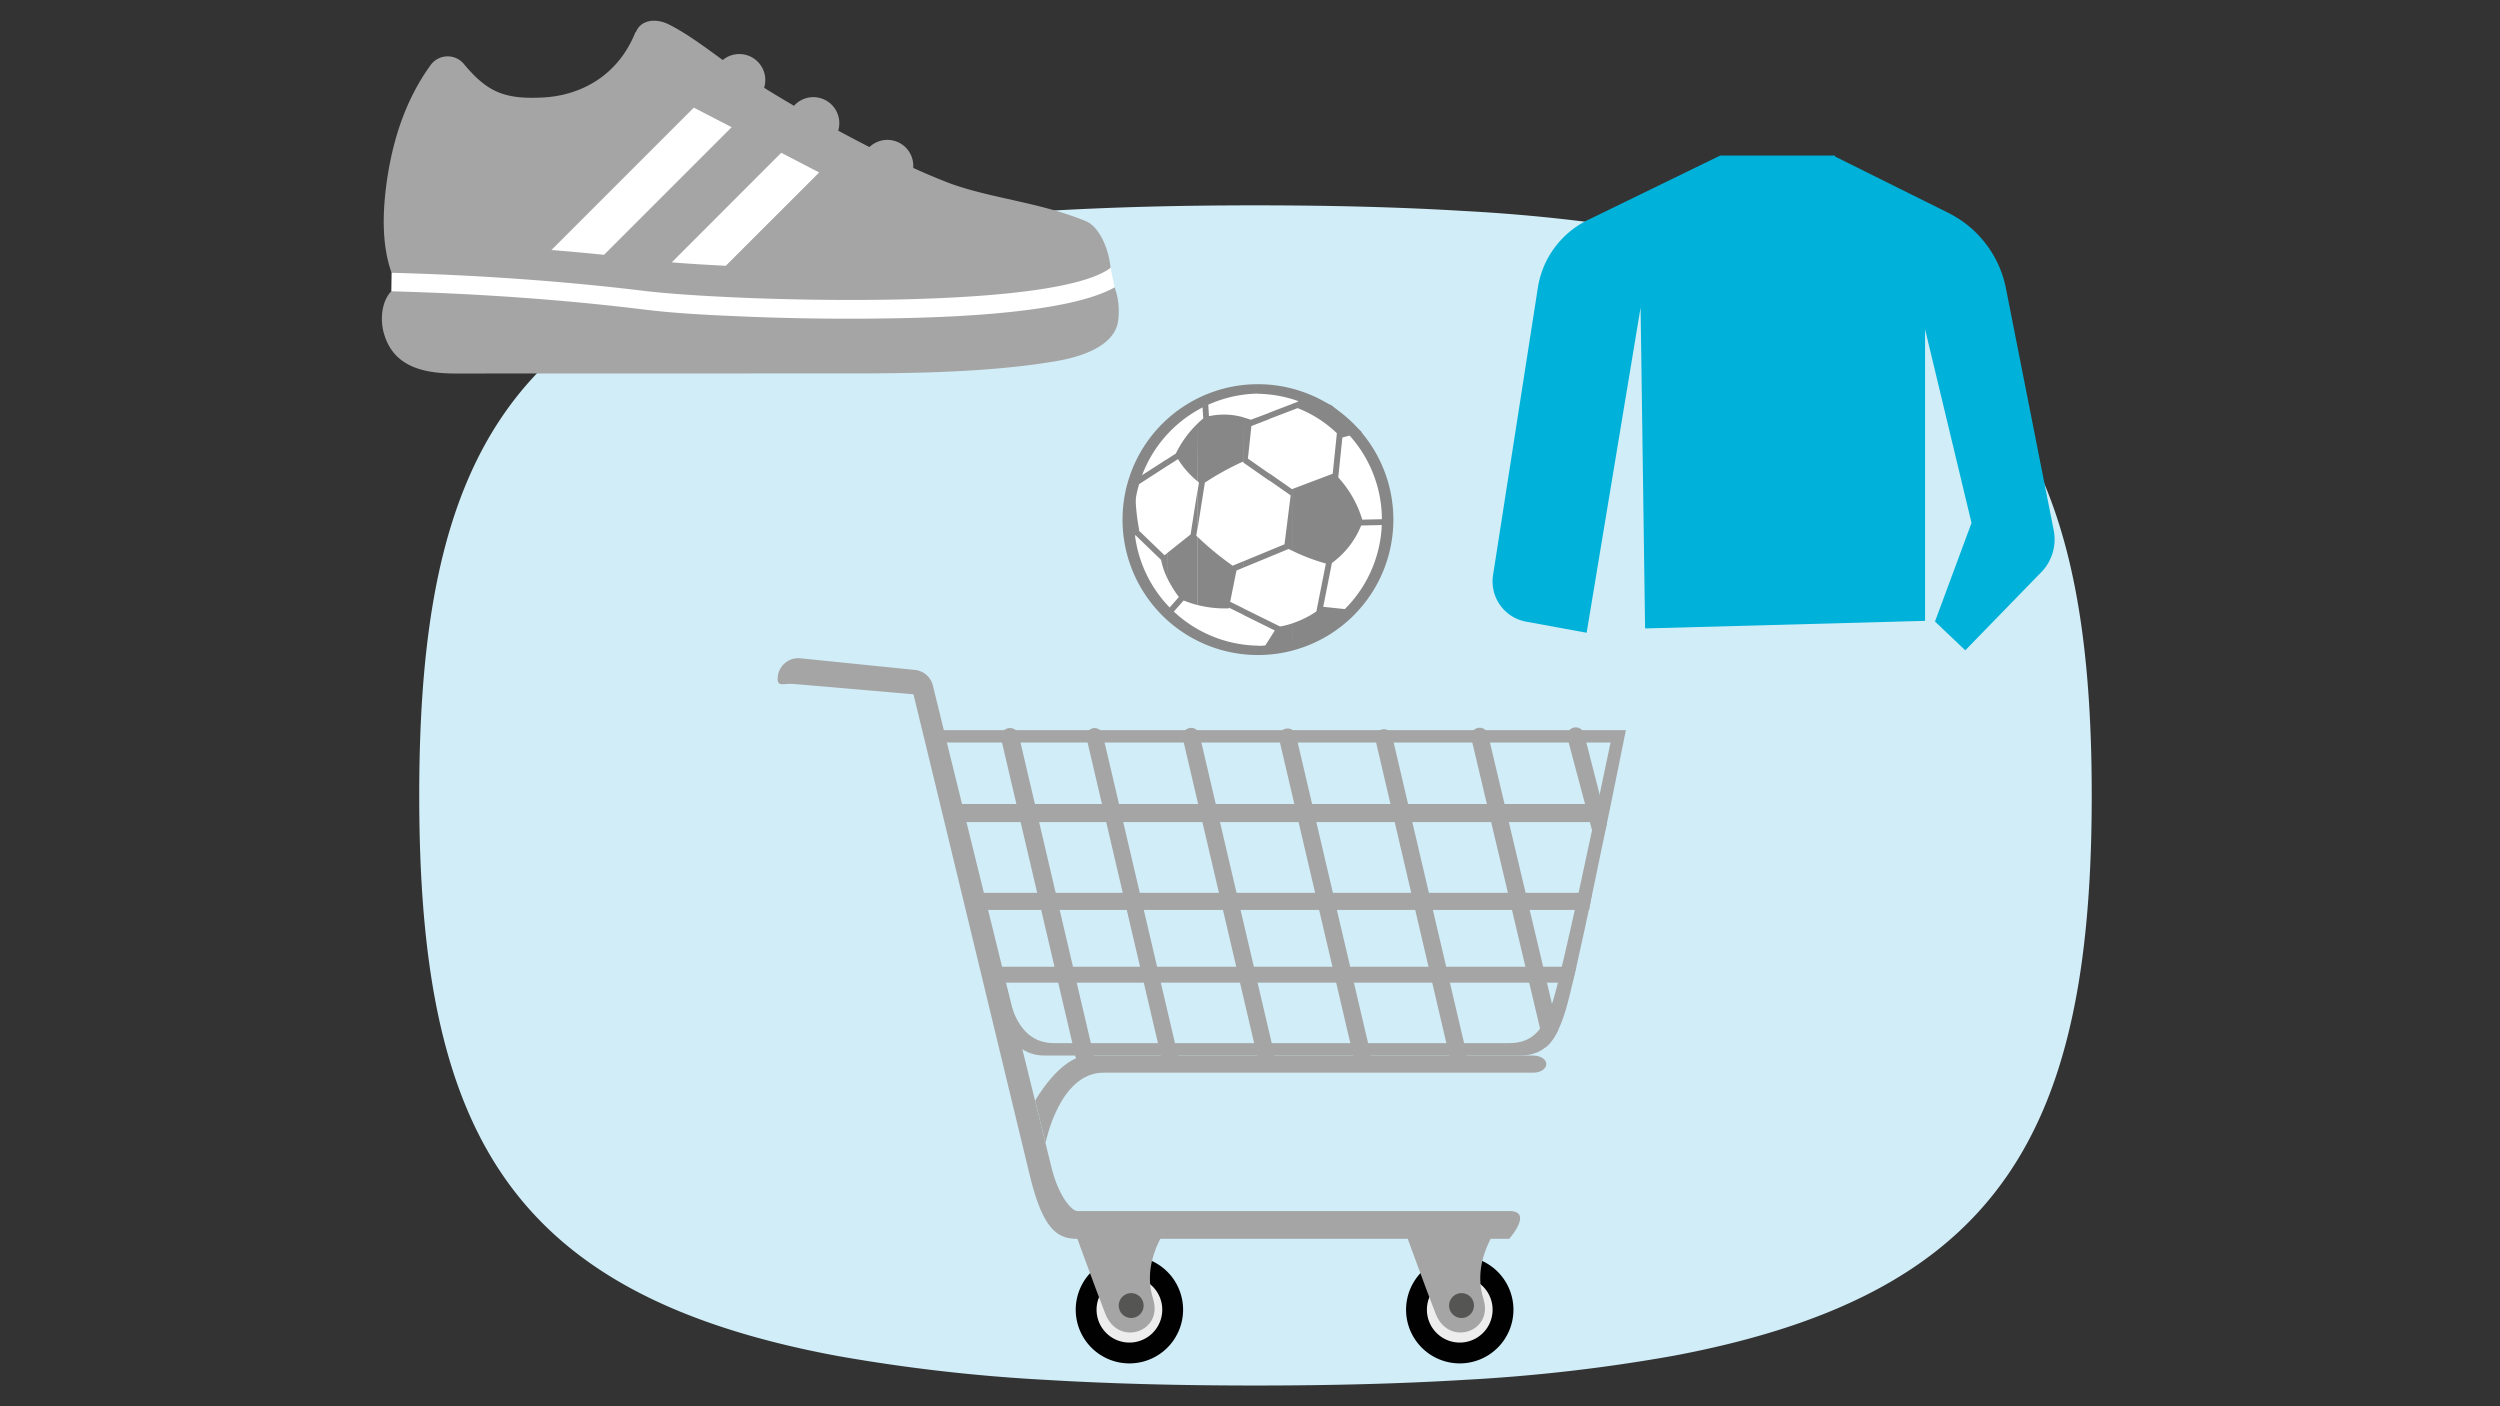 <svg id="Layer_1" data-name="Layer 1" xmlns="http://www.w3.org/2000/svg" viewBox="0 0 720 405"><rect x="0" y="0" width="720" height="405" fill="#333333" stroke="none"/><defs><style>.cls-1{fill:#d1edf7;}.cls-2{fill:#010101;}.cls-3{fill:#ededee;}.cls-10,.cls-4{fill:#a5a5a5;}.cls-5{fill:#555554;}.cls-6{fill:#00b2d9;}.cls-7{fill:#fff;}.cls-10,.cls-7,.cls-9{fill-rule:evenodd;}.cls-8,.cls-9{fill:#878787;}</style></defs><path class="cls-1" d="M361.53,59.14c21.9,0,41.92.52,60.21,1.63A490.86,490.86,0,0,1,482,67.71c24.39,4.57,44.22,11.12,60.21,20,45.84,25.39,60.21,69.83,60.21,141.37s-14.37,116-60.21,141.38c-16,8.86-35.82,15.41-60.21,20a490.86,490.86,0,0,1-60.21,6.94c-18.29,1.11-38.31,1.63-60.21,1.63s-41.92-.52-60.21-1.62a495,495,0,0,1-60.21-6.9c-24.39-4.54-44.22-11.06-60.21-19.87-46-25.38-60.21-69.85-60.21-141.54S134.93,112.92,180.9,87.55c16-8.83,35.82-15.35,60.21-19.89a493,493,0,0,1,60.21-6.9c18.29-1.1,38.31-1.62,60.21-1.62"/><path class="cls-2" d="M435.87,377.2a15.46,15.46,0,1,1-15.45-15.46,15.46,15.46,0,0,1,15.45,15.46Z"/><path class="cls-3" d="M429.87,377.2a9.46,9.46,0,1,1-9.45-9.46,9.45,9.45,0,0,1,9.45,9.46"/><path class="cls-4" d="M427.23,374.12c3,9.37-9.88,13.88-13.71,4.36-2.27-5.66-10.26-27.64-10.26-27.64h30s-10,11-6,23.28"/><path class="cls-5" d="M424.5,376a3.58,3.58,0,1,1-3.57-3.58A3.56,3.56,0,0,1,424.5,376Z"/><path class="cls-2" d="M340.73,377.2a15.46,15.46,0,1,1-15.46-15.46,15.46,15.46,0,0,1,15.46,15.46Z"/><path class="cls-3" d="M334.73,377.2a9.46,9.46,0,1,1-9.46-9.46,9.46,9.46,0,0,1,9.46,9.46"/><path class="cls-4" d="M267.72,210.27c6.26,25.35,18.52,74.92,19.91,80.56,1.88,7.62,5.89,13.16,13.15,13.16h137c7.27,0,10.54-4.45,13.16-13.16,3-10.05,12.46-56.38,17.32-80.56Zm179.52,78c-2.5,8-5.63,12.15-12.59,12.15H303.49c-6.95,0-10.79-5.11-12.59-12.15-1.34-5.21-13.06-51-19.06-74.42h192c-4.65,22.34-13.69,65.13-16.59,74.42"/><path class="cls-4" d="M445.34,306.46c0,1.36-1.67,2.47-3.73,2.47H317.8c-12.76,0-16.68,20.25-16.68,20.25l-3-12.18s7.24-13,15.38-13H441.61c2.06,0,3.73,1.1,3.73,2.47"/><path class="cls-4" d="M461.05,236.75H276.79c-2.6,0-4.71-1.16-4.71-2.59s2.11-2.6,4.71-2.6H461.05"/><path class="cls-4" d="M313,306.8a2.52,2.52,0,0,1-3.08-1.77l-21.61-92.32a2.6,2.6,0,0,1,5.05-1.19l21.61,92.33a2.51,2.51,0,0,1-2,2.95"/><path class="cls-4" d="M337.48,307a2.41,2.41,0,0,1-2.88-1.82h0l-21.66-92.53a2.39,2.39,0,0,1,1.77-2.9h0a2.4,2.4,0,0,1,2.88,1.81l21.66,92.53a2.42,2.42,0,0,1-1.77,2.91"/><path class="cls-4" d="M365.15,306.5a2.42,2.42,0,0,1-2.95-1.78h0l-21.57-92.11a2.44,2.44,0,0,1,1.86-2.91h0a2.44,2.44,0,0,1,2.95,1.79L367,303.59a2.42,2.42,0,0,1-1.85,2.91Z"/><path class="cls-4" d="M392.89,306.69a2.44,2.44,0,0,1-2.95-1.79h0l-21.56-92.1a2.43,2.43,0,0,1,1.85-2.91h0a2.44,2.44,0,0,1,3,1.78l21.56,92.11a2.44,2.44,0,0,1-1.86,2.91"/><path class="cls-4" d="M420.64,306.88a2.45,2.45,0,0,1-3-1.79h0L396.12,213a2.44,2.44,0,0,1,1.85-2.91h0a2.44,2.44,0,0,1,2.95,1.79L422.49,304A2.44,2.44,0,0,1,420.64,306.88Z"/><path class="cls-4" d="M444.85,301.76l-21.16-89.33a2.48,2.48,0,0,1,4.81-1.13l20.26,85.36s-1.9,4.12-3.91,5.1"/><path class="cls-4" d="M460.48,246.52l-9.06-34a2.47,2.47,0,0,1,4.81-1.13l6.59,25.71"/><path class="cls-4" d="M457.67,262.07H282.2c-2.47,0-4.47-1.1-4.47-2.47s2-2.47,4.47-2.47H458.53"/><path class="cls-4" d="M452.89,283H287.57c-2.32,0-4.2-1-4.2-2.3s1.88-2.29,4.2-2.29H454"/><path class="cls-4" d="M332.09,374.12c3,9.37-9.88,13.88-13.71,4.36-2.27-5.66-10.26-27.64-10.26-27.64h30s-10,11-6,23.28"/><path class="cls-4" d="M434.65,356.78H310.27c-5.43,0-9.75-2.3-13.54-17.67-1.11-4.48-28.15-116.73-33.66-139.15L228.82,197c-3.26-.33-5.15,1.15-4.82-2.11a5.94,5.94,0,0,1,6.5-5.3l33,3.35a5.92,5.92,0,0,1,5.16,4.48s32.93,133.8,34.17,138.81c2.14,8.65,6,12.55,7.4,12.55H434.65c7.06,0,0,8,0,8"/><path class="cls-5" d="M329.36,376a3.58,3.58,0,1,1-3.58-3.58,3.58,3.58,0,0,1,3.58,3.58"/><path class="cls-6" d="M528.61,45.14,561,61.25a31,31,0,0,1,16.77,22.1l13.66,69.18A13.55,13.55,0,0,1,587.68,165L566,187.29l-9-8.55L473.42,181l-.78,4.11L439.32,179A11.78,11.78,0,0,1,430,165.63L442.88,83a26.2,26.2,0,0,1,14.44-19.65l38.09-18.55H528.5v.33Z"/><polygon class="cls-1" points="455.64 190.15 472.49 88.56 473.98 194.78 455.64 190.15"/><polygon class="cls-1" points="554.42 186.7 554.42 94.82 567.8 150.6 554.42 186.7"/><path class="cls-7" d="M362.29,187.3a37.65,37.65,0,1,0-37.65-37.65,37.72,37.72,0,0,0,37.65,37.65"/><path class="cls-8" d="M362.29,110.65a39,39,0,0,1,0,78V186a36.3,36.3,0,0,0,0-72.59Zm0,78a39,39,0,0,1,0-78v2.71a36.3,36.3,0,0,0,0,72.59Z"/><path class="cls-9" d="M372.22,116.29l1.59-.6.22-2.82,9.52,3.89,8.7,7.74L386.6,126l-1.18,11.49a31.57,31.57,0,0,1,6.92,12.17l7.67-.18,0,1.69-8,.18a24.74,24.74,0,0,1-8.42,10.79l-2.5,12.62,8.12.86a37.87,37.87,0,0,1-17,9.56v-5.67a27.7,27.7,0,0,0,6.9-3.41l2.74-13.8a56.64,56.64,0,0,1-9.64-3.67V140.83l11.61-4.39,1.2-11.67a34.4,34.4,0,0,0-11.31-7.23l-1.5.57Zm-6.66,2.56,6.66-2.56v1.82l-6.66,2.55Zm6.66,66.35a40.27,40.27,0,0,1-6.66,1.13v-2.25l1.59-2.51-1.59-.78V178.9l3.09,1.53a25.91,25.91,0,0,0,3.57-.9Zm0-44.37v17.82l-1.09-.55-5.57,2.3v-1.83l4.38-1.81,1.77-14.1-6.15-4.29v-2.06l6.53,4.57Zm-14.1-20.6c.71.19,1.41.41,2.11.66l5.33-2v1.81l-5.16,2-1,9.38,6.14,4.29v2.06l-7.44-5.2Zm7.44,66.1c-.49,0-1,.08-1.5.1l1.5-2.35Zm0-5.54-7.44-3.68v-1.88l7.44,3.67Zm0-22.22v1.83l-7.44,3.07v-1.83ZM344.89,122c.51-.5,1.06-1,1.64-1.5l-.38-6.15,1.69-.1.34,5.61a20.52,20.52,0,0,1,9.94.33v12.94l-.23-.15A80.4,80.4,0,0,0,347,139l-2.06,13.06V141.22l.36-2.26-.36-.3Zm13.23,55.07-4.18-2.06,0,.19a31.56,31.56,0,0,1-9-.94V154.65A86.53,86.53,0,0,0,355,162.92l3.1-1.28v1.83l-2,.84-1.81,9,3.84,1.89Zm-19.48-46.45a30.68,30.68,0,0,1,6.25-8.62v16.62a25.89,25.89,0,0,1-5.63-6.39l-3.13,2v-2Zm6.25,43.64a31.83,31.83,0,0,1-4-1.32l-3.26,3.69-1.26-1.12,3.15-3.58a31.67,31.67,0,0,1-3.38-5.5v-7.14l6.75-5.37,2-12.74v10.83l-.36,2.26.36.34Zm-8.76-7.83a22.25,22.25,0,0,1-1.74-5.18l-7.4-7.14-1.75,2.43-.71-10.16.87-7.07,1.59-2.94c0,.57,0,1.14,0,1.71l9.13-5.86v2L327,140.12a60.69,60.69,0,0,0,1.08,12.49l-.11.16,7.41,7.14.73-.58Z"/><polygon class="cls-7" points="112.78 78.56 112.7 83.92 139.89 102.67 304.42 103.96 321.01 82.76 319.85 77.14 267.72 60.27 193.48 19.01 112.78 78.56"/><path class="cls-10" d="M251.16,107.54c13.1-.13,34.76-.36,53.26-3.58,5.78-1,16.59-3.83,17.6-11.57a20.46,20.46,0,0,0-1-9.63c-14.75,8.3-54.9,8.85-70,9q-19.31.17-38.59-.68c-9.09-.39-18.46-.86-27.46-2-24-2.92-48.18-4.53-72.29-5.19-2.85,3-3.2,8.19-2.15,12,2.62,9.47,10.92,11.68,20.6,11.68ZM183,9.27C178,21.83,167.19,27.6,156.11,28.09c-10.83.52-15.82-1.58-22.55-9.71a6.07,6.07,0,0,0-9.37.13c-7.72,10.53-11.43,22.92-13,35.31-1.12,9-1,17.43,1.58,24.74,25.51.68,50.13,2.46,72.85,5.23,25,3,117.69,5.92,134.22-6.65-.58-6-3.45-12-7.22-13.5-13.92-5.6-27.25-6.45-39.49-11C270,51.4,266.54,50,263,48.35a7.47,7.47,0,0,0-12.6-6c-3-1.52-6-3.11-9-4.72a7.48,7.48,0,0,0-12.73-7.16c-3-1.76-5.9-3.49-8.6-5.19a7.49,7.49,0,0,0-11.92-8c-5.17-3.73-10.14-7.52-15.54-10.25-3.79-1.88-8.06-1.33-9.47,2.21M199.82,31l-41,41q7.59.62,15.14,1.39l36.76-36.76Zm-6.34,44.55c5.16.45,10.39.72,15.54,1l26.9-26.88L225,44Z"/></svg>